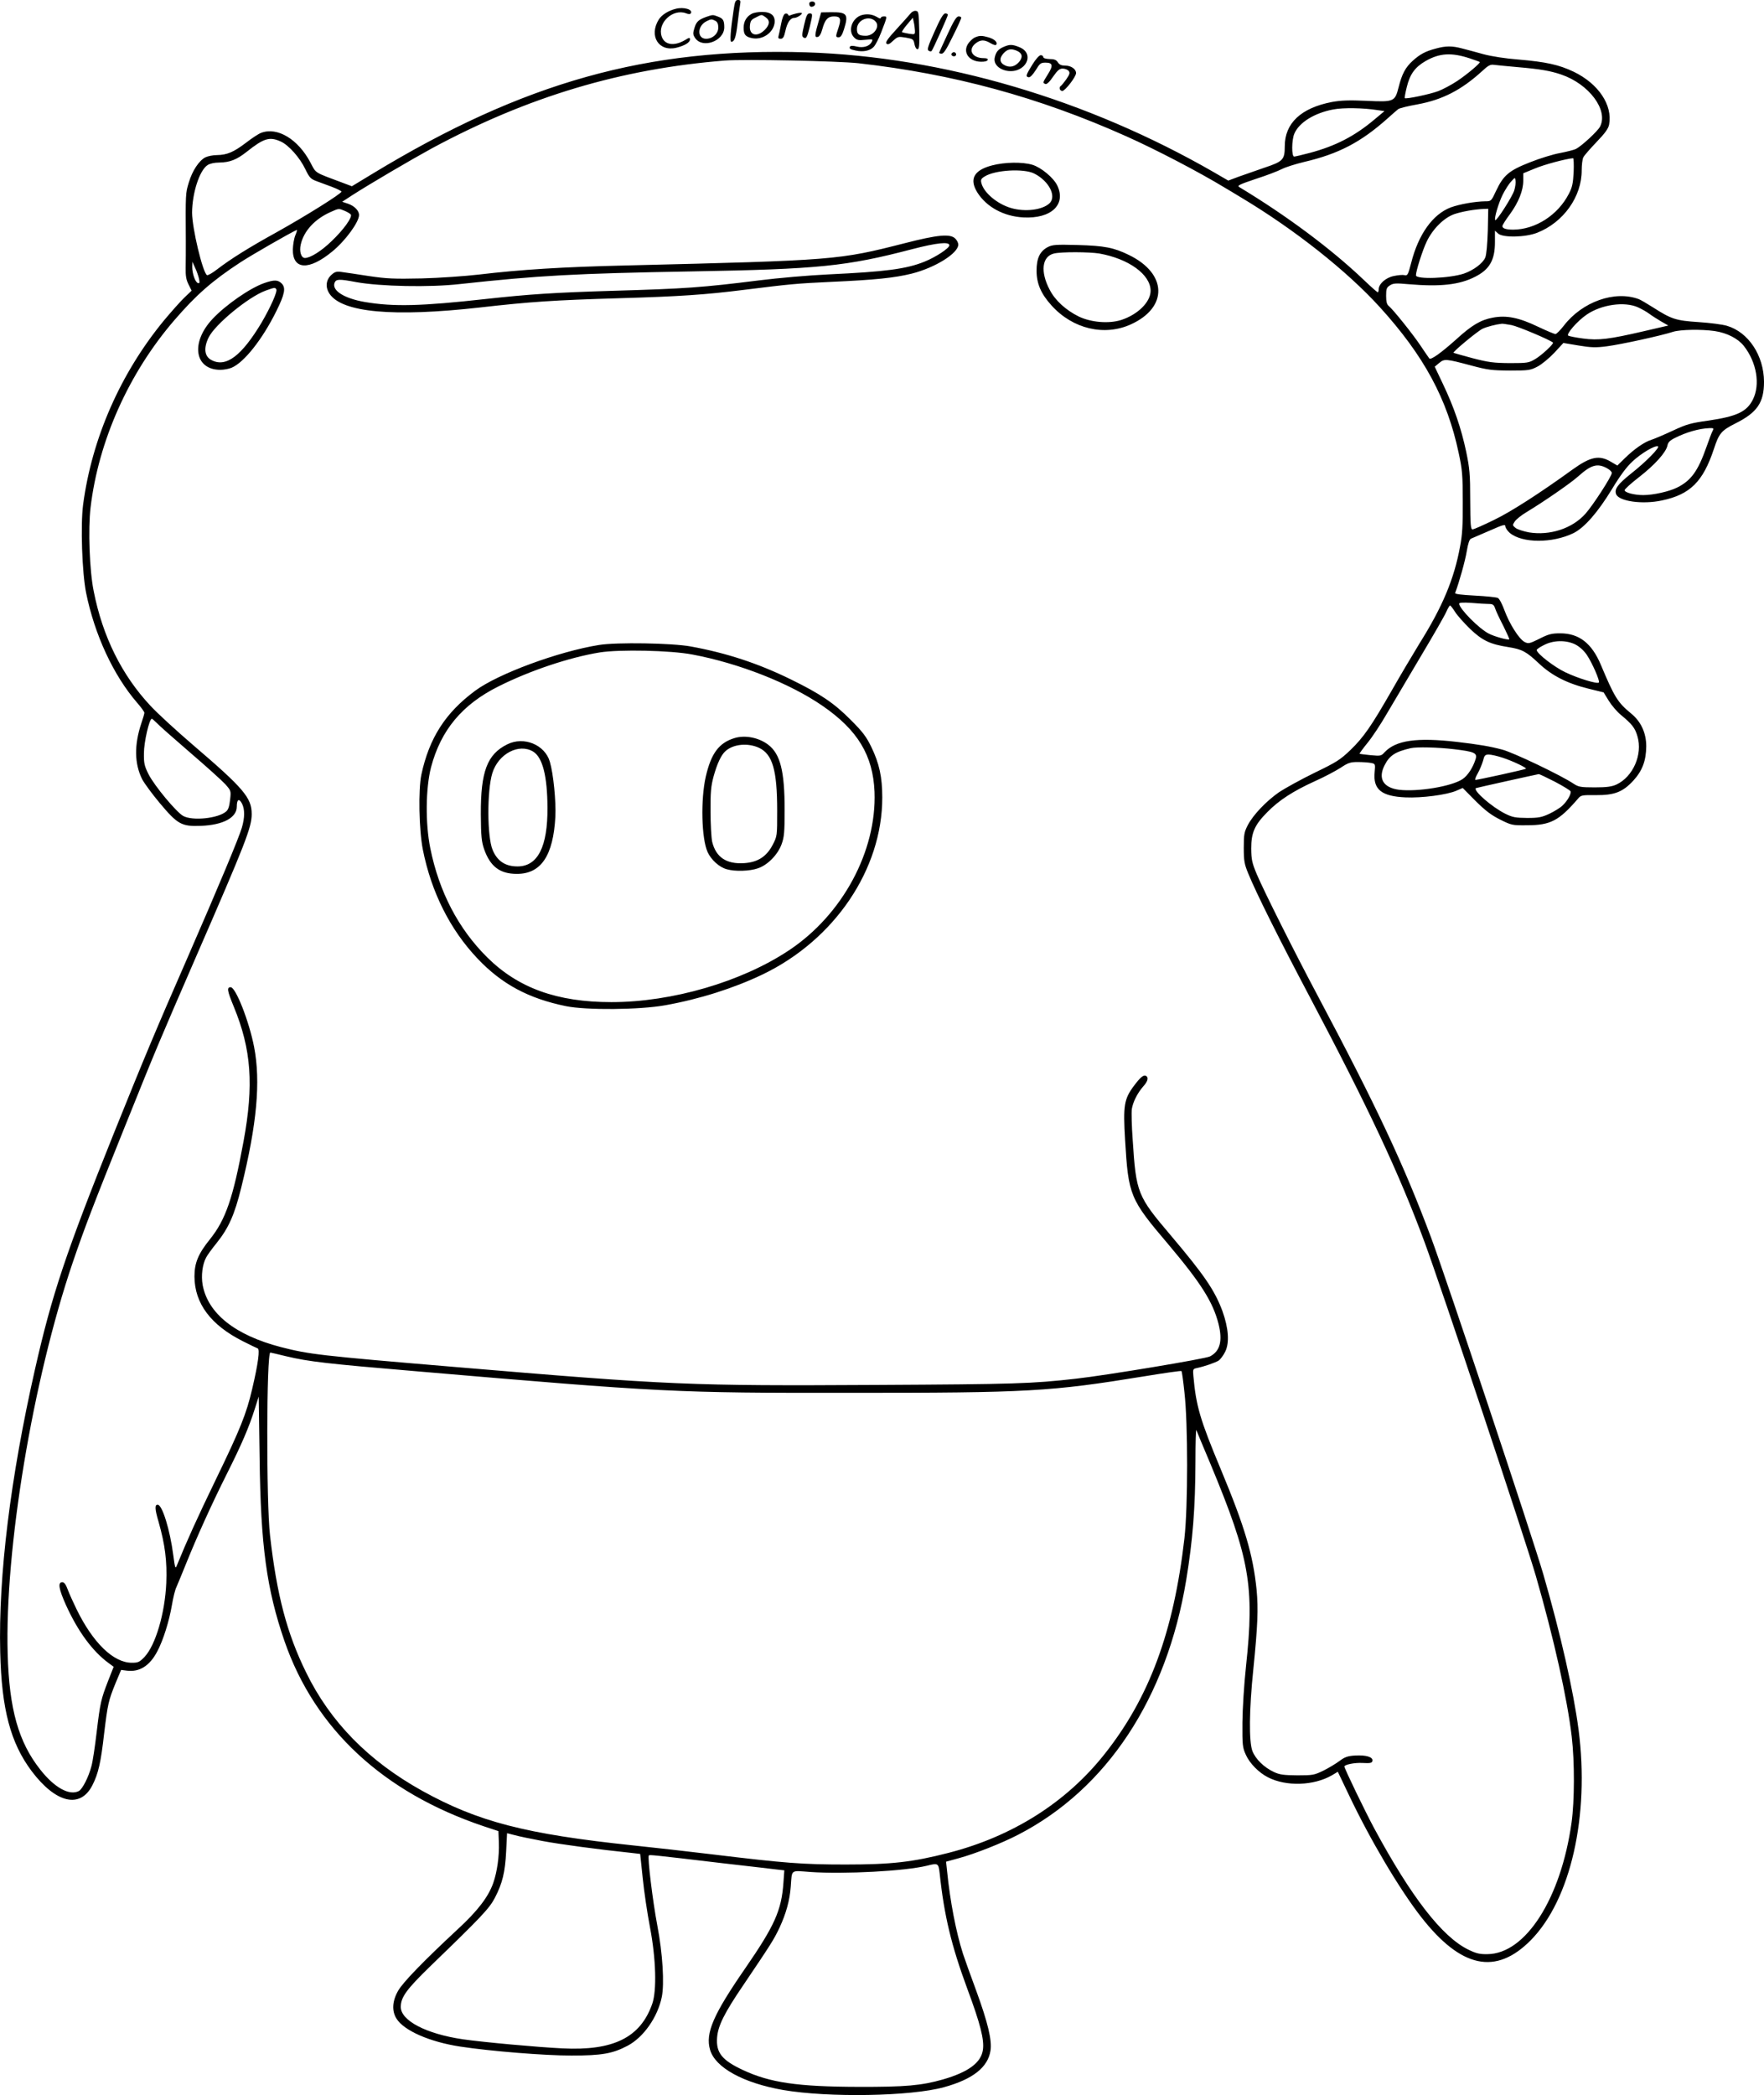 <?xml version="1.0" encoding="UTF-8"?>
<svg xmlns="http://www.w3.org/2000/svg" version="1.0" viewBox="0 0 1183.334 1404.906" preserveAspectRatio="xMidYMid meet">
  <g transform="translate(-506.15,1814) scale(0.1,-0.1)" fill="#000000" stroke="none">
    <path d="M9982 18068 c-20 -135 -25 -208 -15 -208 21 0 31 27 42 120 6 52 14 110 17 128 5 27 3 32 -14 32 -17 0 -21 -10 -30 -72z M10490 18117 c0 -19 10 -27 26 -20 21 8 17 33 -6 33 -11 0 -20 -6 -20 -13z M9595 18081 c-52 -13 -95 -41 -115 -73 -67 -110 1 -217 119 -188 56 14 91 35 91 56 0 13 -5 13 -32 -4 -74 -44 -139 -34 -158 24 -30 90 75 188 163 155 18 -7 28 -7 33 0 15 25 -47 44 -101 30z M11170 18050 c-8 -10 -51 -58 -94 -105 -60 -65 -76 -89 -68 -97 9 -9 20 -5 44 18 32 29 35 30 85 22 49 -9 53 -11 59 -44 4 -20 12 -34 20 -34 12 0 14 23 12 128 -3 118 -4 127 -23 129 -11 2 -27 -6 -35 -17z m29 -114 c1 -28 0 -28 -41 -22 -23 4 -44 9 -46 11 -2 2 13 25 34 50 l39 46 6 -28 c4 -15 7 -41 8 -57z M10105 18048 c-36 -19 -55 -52 -55 -94 0 -46 12 -61 58 -70 67 -13 138 34 149 98 8 51 -21 78 -84 78 -27 0 -57 -6 -68 -12z m93 -24 c30 -21 28 -50 -7 -85 -51 -50 -104 -36 -99 27 3 33 8 42 38 56 42 22 40 22 68 2z M10404 18050 c-17 -4 -36 -10 -42 -13 -5 -4 -12 -2 -14 5 -2 6 -11 9 -20 6 -9 -4 -20 -30 -27 -70 -7 -34 -14 -71 -17 -80 -4 -13 0 -18 14 -18 16 0 23 11 32 52 12 56 33 88 60 88 18 0 58 26 50 33 -3 2 -19 1 -36 -3z M10555 18004 c-29 -100 -30 -116 -9 -112 12 2 23 19 32 53 18 65 37 85 79 85 43 0 49 -17 29 -77 -20 -59 -20 -63 2 -63 13 0 23 15 35 53 32 102 21 116 -86 115 l-67 -1 -15 -53z M10456 17974 c-15 -64 -16 -78 -5 -85 19 -11 24 -3 43 73 20 84 20 88 -2 88 -15 0 -22 -16 -36 -76z M10843 18039 c-66 -19 -96 -106 -52 -150 18 -18 29 -21 75 -16 51 5 53 5 43 -14 -15 -30 -57 -42 -101 -31 -24 6 -40 6 -44 0 -8 -13 -1 -19 38 -27 49 -11 95 -2 120 24 12 12 34 55 50 96 43 111 42 109 19 109 -12 0 -21 -5 -21 -10 0 -6 -10 -4 -22 4 -33 20 -68 25 -105 15z m95 -47 c26 -34 -17 -92 -68 -92 -47 0 -60 10 -60 45 0 64 89 98 128 47z M11331 17929 c-44 -98 -52 -122 -40 -129 7 -5 17 -6 20 -2 9 10 109 233 109 243 0 5 -8 9 -17 9 -13 0 -33 -33 -72 -121z M9797 18026 c-51 -19 -65 -32 -78 -77 -10 -32 -9 -42 5 -63 49 -75 196 -22 196 71 0 47 -8 59 -43 72 -34 13 -33 13 -80 -3z m64 -26 c13 -7 19 -21 19 -45 0 -40 -37 -75 -82 -75 -61 0 -60 86 2 117 31 16 36 16 61 3z M11419 17913 c-30 -64 -55 -120 -57 -125 -2 -4 5 -8 16 -8 14 0 32 28 75 116 32 63 57 120 57 125 0 5 -8 9 -18 9 -14 0 -33 -30 -73 -117z M11604 17890 c-12 -4 -31 -21 -43 -36 -46 -59 -4 -126 80 -128 25 -1 44 4 46 12 3 8 -6 12 -26 12 -78 0 -109 56 -55 99 33 26 60 26 101 1 20 -12 35 -15 38 -9 10 16 -14 38 -54 49 -42 12 -59 12 -87 0z M11795 17826 c-38 -16 -53 -35 -61 -74 -8 -40 27 -77 83 -87 124 -20 193 115 82 159 -47 19 -64 19 -104 2z m89 -27 c34 -16 40 -38 18 -69 -27 -35 -62 -46 -98 -29 -38 18 -41 48 -10 82 27 29 51 33 90 16z M14692 17814 c-68 -18 -104 -37 -153 -81 -49 -44 -73 -89 -95 -177 -25 -98 -30 -101 -217 -92 -117 5 -170 3 -231 -8 -207 -40 -316 -142 -316 -297 0 -90 -12 -102 -135 -143 -55 -19 -132 -46 -172 -60 l-72 -27 -93 54 c-852 491 -1822 777 -2738 806 -1065 33 -1898 -200 -2911 -815 l-137 -83 -53 20 c-206 77 -185 64 -225 139 -82 156 -222 241 -331 199 -15 -5 -61 -35 -101 -66 -83 -63 -127 -82 -195 -83 -26 0 -61 -7 -78 -15 -43 -23 -87 -89 -111 -169 -22 -73 -22 -71 -20 -396 0 -58 0 -136 -1 -175 -1 -53 3 -80 19 -112 l21 -42 -50 -48 c-27 -26 -87 -94 -134 -150 -293 -355 -485 -792 -544 -1237 -18 -138 -7 -455 20 -591 57 -281 183 -553 342 -737 27 -31 49 -61 49 -68 0 -6 -9 -37 -20 -69 -49 -146 -47 -272 5 -376 14 -27 67 -99 118 -160 120 -143 146 -158 277 -153 149 6 240 55 240 129 0 49 15 58 35 20 19 -38 19 -93 -1 -161 -21 -71 -154 -389 -366 -875 -217 -496 -283 -654 -491 -1170 -325 -810 -417 -1085 -531 -1588 -164 -723 -246 -1384 -233 -1897 9 -381 69 -608 211 -797 163 -216 327 -254 408 -93 39 77 56 150 78 345 24 198 29 221 77 339 l37 88 38 -5 c85 -11 154 32 205 130 39 73 79 200 98 311 8 48 21 101 29 117 8 17 37 89 66 160 70 174 171 398 275 605 98 195 147 310 185 430 l27 85 6 -410 c7 -589 47 -882 167 -1230 204 -589 661 -1014 1335 -1241 l100 -33 3 -78 c3 -91 -11 -193 -38 -271 -33 -92 -103 -185 -239 -310 -226 -210 -367 -355 -399 -412 -39 -68 -43 -135 -11 -186 50 -81 224 -157 429 -188 204 -31 564 -60 745 -60 204 0 277 13 377 66 107 57 201 191 229 327 18 88 6 291 -30 479 -31 163 -67 460 -57 470 6 5 21 4 501 -53 165 -19 324 -37 354 -41 l54 -6 -6 -83 c-13 -186 -59 -288 -257 -575 -214 -310 -268 -434 -235 -546 35 -119 222 -222 490 -269 303 -52 857 -43 1080 19 192 53 294 133 311 245 11 69 -18 189 -95 400 -38 102 -78 215 -90 251 -46 144 -86 351 -106 551 l-7 65 84 23 c111 30 290 101 400 158 595 307 996 915 1127 1708 44 267 61 482 62 795 0 124 3 218 6 210 3 -8 46 -112 96 -230 262 -630 295 -815 237 -1355 -13 -120 -23 -281 -24 -375 -1 -153 1 -169 23 -217 25 -57 87 -120 148 -151 122 -63 307 -57 429 13 l40 24 75 -157 c141 -297 338 -630 484 -817 268 -343 501 -392 735 -156 268 271 396 834 321 1412 -34 260 -121 644 -237 1044 -72 247 -649 1978 -753 2258 -183 489 -363 873 -761 1622 -155 291 -358 696 -407 811 -33 79 -37 99 -38 174 0 107 23 159 110 246 77 78 171 139 316 205 63 28 140 69 173 90 51 34 66 39 116 39 32 0 71 -3 88 -6 30 -6 30 -6 25 -63 -11 -115 46 -161 207 -168 109 -5 279 17 342 45 l42 18 86 -87 c67 -66 105 -95 165 -125 76 -38 82 -39 179 -38 159 0 215 30 343 178 20 24 26 25 120 24 125 -1 181 21 252 98 60 66 85 133 86 229 0 90 -35 166 -101 220 -91 75 -112 109 -204 328 -61 144 -146 210 -272 210 -57 0 -78 -5 -139 -36 -67 -33 -74 -35 -100 -22 -37 19 -102 122 -135 212 -15 41 -34 78 -44 83 -9 5 -78 12 -154 16 -93 5 -136 10 -133 18 26 67 68 217 78 280 9 53 18 80 29 84 8 3 63 27 123 53 93 41 107 45 107 29 0 -10 14 -30 30 -44 83 -69 285 -70 427 -1 74 37 163 139 258 295 55 91 98 149 138 186 59 55 149 108 170 101 17 -5 -76 -101 -180 -183 -90 -72 -113 -104 -100 -138 19 -48 177 -70 307 -42 190 40 276 126 349 346 34 104 50 123 143 170 147 73 193 140 193 280 -1 176 -104 332 -248 375 -29 9 -114 20 -190 25 -153 10 -182 19 -307 99 -41 26 -84 51 -95 55 -161 60 -379 -17 -503 -178 -24 -31 -49 -56 -56 -56 -8 0 -60 22 -117 49 -129 62 -212 78 -303 61 -81 -15 -141 -50 -246 -146 -102 -91 -169 -139 -180 -128 -4 5 -31 44 -59 86 -52 78 -183 241 -214 267 -12 9 -17 29 -17 67 0 46 3 56 25 70 23 15 40 16 128 8 210 -18 339 -4 444 50 97 49 133 112 133 232 l0 77 21 -19 c32 -29 183 -26 262 5 176 69 300 242 299 420 0 36 5 75 11 86 5 11 45 57 88 102 58 60 80 91 85 118 24 131 -72 274 -238 354 -99 47 -185 66 -373 82 -81 6 -178 21 -230 35 -49 14 -115 31 -145 39 -68 18 -109 18 -178 -1z m228 -65 c36 -12 67 -23 68 -25 7 -5 -82 -81 -151 -127 -39 -26 -96 -56 -127 -68 -56 -21 -217 -55 -225 -47 -2 2 4 36 14 76 21 86 56 133 128 174 92 52 171 57 293 17z m-4100 -33 c637 -72 1209 -227 1797 -490 197 -88 487 -239 663 -346 8 -5 58 -34 110 -66 357 -214 706 -490 928 -734 296 -326 452 -614 529 -979 24 -111 27 -149 27 -326 1 -155 -3 -223 -18 -300 -40 -218 -117 -402 -271 -648 -47 -77 -131 -218 -186 -315 -137 -239 -189 -315 -278 -401 -69 -66 -92 -81 -241 -153 -90 -44 -197 -103 -238 -130 -87 -61 -173 -151 -210 -221 -24 -47 -27 -62 -27 -152 0 -87 4 -109 29 -170 53 -131 212 -449 411 -825 397 -751 601 -1185 773 -1650 108 -291 677 -1997 747 -2240 121 -420 210 -820 240 -1075 20 -169 19 -433 -1 -576 -71 -509 -308 -881 -564 -883 -54 -1 -77 5 -130 31 -175 86 -382 353 -629 811 -59 109 -201 403 -201 416 0 13 69 27 121 24 54 -3 64 0 67 14 5 26 -42 40 -115 36 -51 -3 -70 -10 -105 -36 -24 -18 -72 -47 -108 -65 -62 -30 -71 -32 -175 -32 -91 1 -118 4 -157 22 -67 31 -124 87 -145 141 -24 63 -22 276 6 547 30 298 34 406 22 535 -24 235 -79 421 -240 807 -140 335 -166 425 -184 626 -4 44 -3 48 22 53 53 11 124 36 147 50 13 9 33 36 45 61 29 60 22 156 -19 271 -52 139 -120 240 -346 507 -225 265 -233 285 -256 640 -7 93 -9 187 -6 208 8 48 37 106 76 151 31 34 38 60 20 71 -16 10 -38 -8 -80 -64 -68 -90 -75 -133 -61 -366 22 -371 32 -396 288 -697 222 -263 302 -390 339 -537 28 -114 10 -182 -58 -217 -31 -16 -692 -126 -897 -149 -300 -34 -408 -37 -1331 -42 -1271 -7 -1382 -2 -2855 122 -893 75 -958 83 -1150 132 -306 80 -488 224 -524 416 -11 62 -2 137 23 184 8 16 40 60 71 98 80 100 120 189 165 372 105 424 131 710 86 943 -33 170 -123 400 -157 400 -27 0 -24 -22 21 -131 118 -287 135 -525 65 -904 -70 -380 -120 -524 -225 -655 -79 -98 -104 -159 -104 -250 1 -181 110 -326 325 -434 47 -24 91 -45 99 -48 16 -5 4 -99 -37 -273 -38 -164 -80 -269 -243 -605 -125 -258 -196 -415 -261 -575 -11 -28 -13 -24 -25 66 -22 170 -74 339 -105 339 -20 0 -19 -29 6 -114 44 -154 58 -266 52 -411 -9 -204 -72 -417 -146 -496 -34 -35 -43 -39 -85 -39 -123 0 -260 132 -371 359 -23 47 -50 107 -60 134 -12 33 -23 47 -36 47 -31 0 -23 -46 25 -153 80 -176 177 -309 286 -389 l34 -25 -37 -94 c-48 -124 -53 -145 -77 -344 -11 -94 -26 -196 -35 -228 -19 -74 -60 -153 -84 -167 -63 -33 -163 21 -259 143 -146 184 -209 406 -219 777 -20 702 168 1833 435 2620 81 238 144 401 349 910 217 540 230 569 480 1145 331 760 373 867 373 956 0 109 -53 172 -391 461 -113 97 -243 216 -288 265 -192 205 -321 464 -381 769 -28 137 -38 416 -21 560 53 448 257 904 564 1259 144 167 253 263 443 387 77 50 331 196 376 216 4 2 0 -14 -9 -35 -9 -21 -16 -64 -17 -95 -2 -138 108 -144 265 -14 88 72 179 197 179 244 0 30 -31 61 -74 76 l-39 13 69 45 c122 78 386 233 534 314 643 346 1269 533 1965 588 130 10 757 -3 895 -18z m4420 -26 c153 -13 222 -25 295 -50 187 -64 317 -239 260 -349 -15 -30 -123 -130 -162 -150 -12 -6 -59 -18 -105 -27 -46 -8 -137 -36 -202 -62 -141 -55 -179 -87 -228 -191 -33 -70 -33 -71 -73 -71 -70 -1 -171 -19 -232 -41 -120 -46 -216 -179 -265 -372 -21 -81 -25 -87 -45 -82 -12 3 -44 0 -72 -6 -54 -11 -101 -53 -101 -90 0 -10 -3 -19 -6 -19 -4 0 -46 37 -94 83 -217 207 -516 430 -836 623 -15 9 4 18 111 54 72 23 150 53 175 66 25 13 92 34 150 48 232 54 382 133 561 293 30 27 61 54 70 61 9 7 67 21 129 32 168 31 295 96 435 224 41 38 55 45 80 41 17 -2 86 -9 155 -15z m-933 -289 l42 -6 -67 -56 c-133 -112 -261 -178 -433 -224 -52 -14 -100 -25 -106 -25 -18 0 -17 111 1 153 31 75 134 139 261 163 68 13 201 11 302 -5z m-7362 -210 c53 -24 128 -108 165 -186 27 -56 36 -65 73 -79 23 -9 70 -26 105 -39 35 -13 64 -28 64 -32 1 -13 -237 -162 -436 -273 -185 -102 -308 -179 -399 -249 -31 -24 -61 -41 -67 -38 -29 18 -100 316 -100 419 1 133 50 284 104 319 15 10 46 17 78 17 71 1 117 19 183 71 117 93 155 104 230 70z m8673 -203 c-4 -77 -9 -103 -32 -147 -73 -143 -224 -240 -373 -241 -49 0 -73 8 -73 24 0 6 22 42 50 79 59 81 90 160 90 226 l0 49 78 32 c61 26 207 65 256 69 4 1 6 -41 4 -91z m-398 -123 c-11 -40 -119 -209 -128 -201 -9 9 21 112 50 171 17 33 42 73 57 88 26 29 26 29 29 6 2 -13 -1 -41 -8 -64z m-7846 -139 c19 -8 37 -19 41 -25 11 -19 -51 -104 -129 -178 -69 -67 -143 -113 -179 -113 -25 0 -39 44 -28 90 20 91 95 172 202 219 54 24 52 24 93 7z m7668 -133 c-3 -93 -9 -160 -17 -180 -16 -39 -80 -86 -144 -108 -98 -32 -321 -40 -321 -11 0 29 44 167 72 226 42 87 117 161 188 185 52 17 131 31 195 34 l30 1 -3 -147z m-8645 -324 c5 -25 3 -31 -8 -27 -18 6 -38 63 -38 108 l1 35 19 -42 c11 -23 22 -56 26 -74z m9653 -190 c24 -11 58 -30 75 -43 16 -12 52 -35 79 -51 l49 -28 -164 -38 c-233 -54 -304 -63 -408 -49 -47 6 -91 15 -99 19 -17 9 60 98 123 141 99 68 254 90 345 49z m-849 -119 c42 -8 254 -97 278 -117 9 -7 -75 -85 -119 -111 -42 -25 -52 -27 -170 -27 -108 1 -142 5 -250 33 -68 18 -126 35 -128 36 -6 7 161 145 194 161 29 14 92 30 130 34 6 1 36 -4 65 -9z m1363 -40 c82 -12 156 -50 195 -99 87 -110 112 -260 61 -361 -41 -81 -107 -112 -295 -140 -123 -17 -150 -25 -244 -69 -58 -27 -122 -54 -141 -60 -48 -15 -114 -61 -176 -121 l-53 -52 -44 26 c-78 46 -136 34 -257 -53 -217 -157 -411 -282 -525 -337 -71 -35 -137 -64 -145 -64 -13 0 -15 29 -16 198 0 173 -4 212 -27 323 -33 156 -82 299 -155 452 l-56 118 30 25 c35 29 45 28 214 -17 112 -30 139 -33 260 -34 127 0 138 2 186 27 27 14 78 56 112 92 l61 66 102 -17 c85 -14 116 -15 191 -5 88 11 364 71 443 97 49 15 187 18 279 5z m-14 -670 c-6 -10 -24 -59 -41 -107 -57 -162 -103 -226 -198 -273 -53 -26 -158 -50 -226 -50 -61 0 -125 17 -125 33 0 7 43 46 96 87 106 82 182 167 191 212 4 22 17 35 52 52 76 38 159 62 229 65 30 1 32 -1 22 -19z m-710 -249 c19 -10 35 -25 34 -33 -2 -24 -126 -216 -177 -273 -88 -99 -238 -148 -379 -125 -37 7 -78 20 -90 30 -21 17 -21 19 -5 43 9 14 44 42 79 63 113 68 296 194 347 240 86 77 128 89 191 55z m-792 -911 c28 0 35 -5 44 -32 6 -18 31 -71 55 -117 23 -47 41 -86 39 -88 -7 -7 -99 18 -137 38 -66 33 -199 168 -199 201 0 7 27 9 83 5 45 -4 97 -7 115 -7z m-225 -54 c15 -24 61 -75 101 -114 82 -78 134 -102 254 -121 94 -15 121 -29 207 -110 86 -81 189 -134 332 -169 l102 -25 35 -57 c20 -32 56 -74 82 -95 74 -61 94 -87 110 -143 36 -122 -30 -271 -141 -323 -31 -14 -64 -19 -145 -19 -94 0 -109 3 -140 23 -86 58 -403 209 -480 230 -82 22 -160 35 -305 52 -269 31 -409 11 -485 -69 -23 -26 -27 -26 -95 -20 -38 4 -71 8 -73 9 -2 2 21 34 52 72 31 37 91 128 133 201 43 73 146 246 228 385 83 139 159 271 169 295 10 23 22 42 25 42 3 0 19 -20 34 -44z m807 -218 c28 -15 56 -40 76 -69 37 -55 90 -177 81 -186 -11 -11 -139 28 -223 68 -75 35 -194 127 -194 150 0 5 21 20 48 33 64 34 150 35 212 4z m-9519 -524 c13 -15 114 -104 224 -199 110 -94 217 -191 238 -214 38 -43 39 -44 32 -104 -5 -44 -12 -67 -27 -79 -53 -46 -224 -64 -287 -30 -46 25 -194 203 -233 280 -28 56 -32 74 -31 141 0 74 36 231 53 231 3 0 17 -12 31 -26z m8704 -178 c135 -16 157 -25 146 -64 -17 -57 -53 -113 -89 -137 -74 -49 -300 -86 -426 -71 -106 14 -142 76 -96 165 33 65 71 90 175 114 40 9 183 6 290 -7z m326 -57 c68 -22 164 -68 157 -74 -4 -5 -323 -75 -339 -75 -5 0 1 19 15 43 13 23 29 61 36 85 9 37 14 42 39 42 15 0 56 -9 92 -21z m351 -161 c55 -29 102 -58 105 -64 6 -17 -20 -64 -54 -96 -15 -15 -55 -39 -88 -55 -52 -24 -72 -28 -150 -28 -79 1 -97 4 -147 29 -88 44 -215 154 -196 171 3 2 399 90 422 94 5 0 53 -23 108 -51z m-8510 -3853 c151 -36 275 -50 868 -100 1660 -142 1739 -146 2914 -145 1202 0 1341 8 1975 111 134 22 246 38 248 35 3 -2 12 -66 20 -143 24 -207 24 -765 0 -978 -72 -627 -235 -1069 -537 -1449 -256 -323 -617 -551 -1046 -661 -241 -62 -383 -78 -689 -78 -290 0 -407 9 -895 68 -157 19 -395 46 -530 60 -723 76 -1042 159 -1416 366 -360 200 -617 462 -779 794 -129 262 -197 521 -242 918 -26 225 -24 1227 2 1227 2 0 50 -11 107 -25z m1717 -3250 c115 -22 385 -58 597 -80 l60 -7 17 -162 c9 -89 31 -238 49 -331 40 -210 46 -423 15 -512 -79 -226 -260 -316 -602 -299 -166 8 -528 41 -668 61 -246 36 -417 125 -417 217 0 65 39 118 193 268 351 339 401 392 439 465 50 97 68 170 75 311 l6 121 51 -13 c28 -8 111 -25 185 -39z m2666 -217 c30 -284 79 -486 185 -773 89 -239 115 -344 105 -411 -12 -86 -98 -149 -267 -198 -144 -41 -250 -51 -568 -50 -408 1 -593 28 -775 113 -141 66 -181 116 -173 218 6 79 49 165 177 353 185 274 203 302 242 384 44 95 68 182 75 274 9 119 -4 109 131 99 228 -16 637 6 783 42 75 19 77 17 85 -51z M11717 17031 c-123 -32 -155 -92 -99 -182 62 -98 178 -160 308 -167 187 -10 289 86 228 214 -25 52 -108 121 -167 139 -67 20 -185 18 -270 -4z m283 -55 c100 -51 151 -154 101 -200 -49 -45 -165 -58 -257 -31 -93 27 -183 103 -199 167 -6 22 -2 30 21 44 67 44 263 56 334 20z M11130 16509 c-443 -113 -464 -115 -1865 -149 -434 -10 -711 -28 -990 -61 -94 -11 -266 -23 -385 -26 -186 -4 -234 -2 -355 16 -77 12 -158 24 -181 27 -33 5 -45 2 -67 -17 -39 -34 -45 -84 -15 -129 85 -126 428 -157 1008 -92 344 39 496 49 930 62 416 12 584 24 840 56 313 39 353 43 590 54 293 13 424 27 537 55 159 40 313 137 313 195 0 11 -9 29 -20 40 -34 34 -118 26 -340 -31z m300 -14 c0 -19 -89 -78 -165 -109 -123 -50 -262 -68 -645 -86 -129 -6 -338 -24 -465 -40 -383 -48 -495 -56 -980 -70 -399 -12 -562 -23 -855 -55 -432 -48 -618 -53 -812 -20 -138 24 -222 77 -202 129 10 25 30 26 146 4 162 -29 491 -36 693 -13 535 58 769 71 1559 85 850 15 1036 34 1476 149 166 43 250 52 250 26z M12090 16483 c-53 -28 -75 -75 -75 -158 0 -87 30 -156 101 -234 142 -157 354 -207 532 -126 250 114 244 340 -13 465 -102 50 -165 62 -345 67 -145 4 -169 2 -200 -14z m346 -43 c197 -35 344 -141 344 -250 0 -75 -86 -160 -198 -196 -83 -26 -202 -16 -285 24 -86 43 -157 107 -194 179 -64 121 -52 224 29 243 49 12 236 11 304 0z M6835 16242 c-96 -33 -260 -147 -348 -241 -149 -159 -120 -341 53 -341 22 0 56 6 75 14 84 35 207 191 300 379 57 115 65 157 36 186 -25 25 -50 26 -116 3z m80 -42 c9 -14 -38 -119 -98 -222 -134 -224 -239 -304 -336 -253 -48 24 -55 80 -20 152 43 88 267 272 382 314 61 22 64 22 72 9z M9080 13815 c-274 -44 -679 -194 -831 -307 -200 -148 -308 -317 -361 -563 -21 -102 -16 -370 10 -502 57 -287 184 -539 368 -732 162 -171 342 -267 592 -318 137 -28 494 -25 666 6 229 41 457 113 652 206 484 232 804 705 804 1187 0 137 -20 228 -73 338 -34 70 -58 102 -137 181 -114 115 -205 176 -405 274 -217 106 -428 176 -670 220 -124 23 -498 29 -615 10z m626 -64 c314 -59 654 -193 873 -344 237 -163 339 -333 349 -577 15 -398 -215 -824 -573 -1062 -318 -212 -785 -348 -1192 -348 -364 0 -625 94 -833 300 -194 192 -323 440 -382 732 -34 168 -31 403 5 543 66 249 208 420 452 542 211 106 477 195 680 228 134 21 474 14 621 -14z M9990 13191 c-106 -32 -158 -103 -194 -259 -35 -154 -29 -413 12 -505 23 -52 79 -103 129 -116 56 -16 153 -13 208 6 66 22 134 91 160 163 17 47 20 80 20 230 0 259 -29 374 -110 436 -63 48 -154 66 -225 45z m164 -66 c90 -43 121 -150 121 -421 0 -170 0 -171 -30 -229 -41 -79 -100 -117 -191 -123 -120 -8 -190 40 -215 143 -6 28 -11 120 -11 205 -1 126 3 169 20 232 24 87 51 145 80 171 53 48 151 57 226 22z M8465 13149 c-136 -67 -179 -183 -178 -469 1 -149 5 -184 22 -234 41 -117 106 -166 220 -166 162 0 244 122 258 384 5 100 -13 287 -37 368 -33 114 -174 172 -285 117z m173 -49 c63 -39 95 -162 96 -375 2 -263 -65 -395 -201 -395 -82 0 -136 36 -167 111 -37 88 -38 396 -2 514 40 130 178 203 274 145z M11445 17781 c-7 -12 12 -24 25 -16 11 7 4 25 -10 25 -5 0 -11 -4 -15 -9z M11987 17707 c-44 -71 -47 -81 -25 -85 10 -2 27 16 47 47 28 46 34 51 66 51 49 0 53 -20 16 -78 -35 -56 -36 -58 -17 -65 9 -4 28 13 52 49 30 43 43 54 64 54 15 0 33 -7 40 -15 10 -13 8 -22 -15 -56 -16 -22 -32 -42 -37 -45 -15 -9 -8 -34 10 -34 19 1 92 95 92 120 0 27 -34 50 -72 50 -26 0 -40 6 -50 22 -11 17 -25 22 -56 22 -27 1 -42 6 -42 14 0 6 -8 12 -17 12 -11 -1 -33 -26 -56 -63z"></path>
  </g>
</svg>
